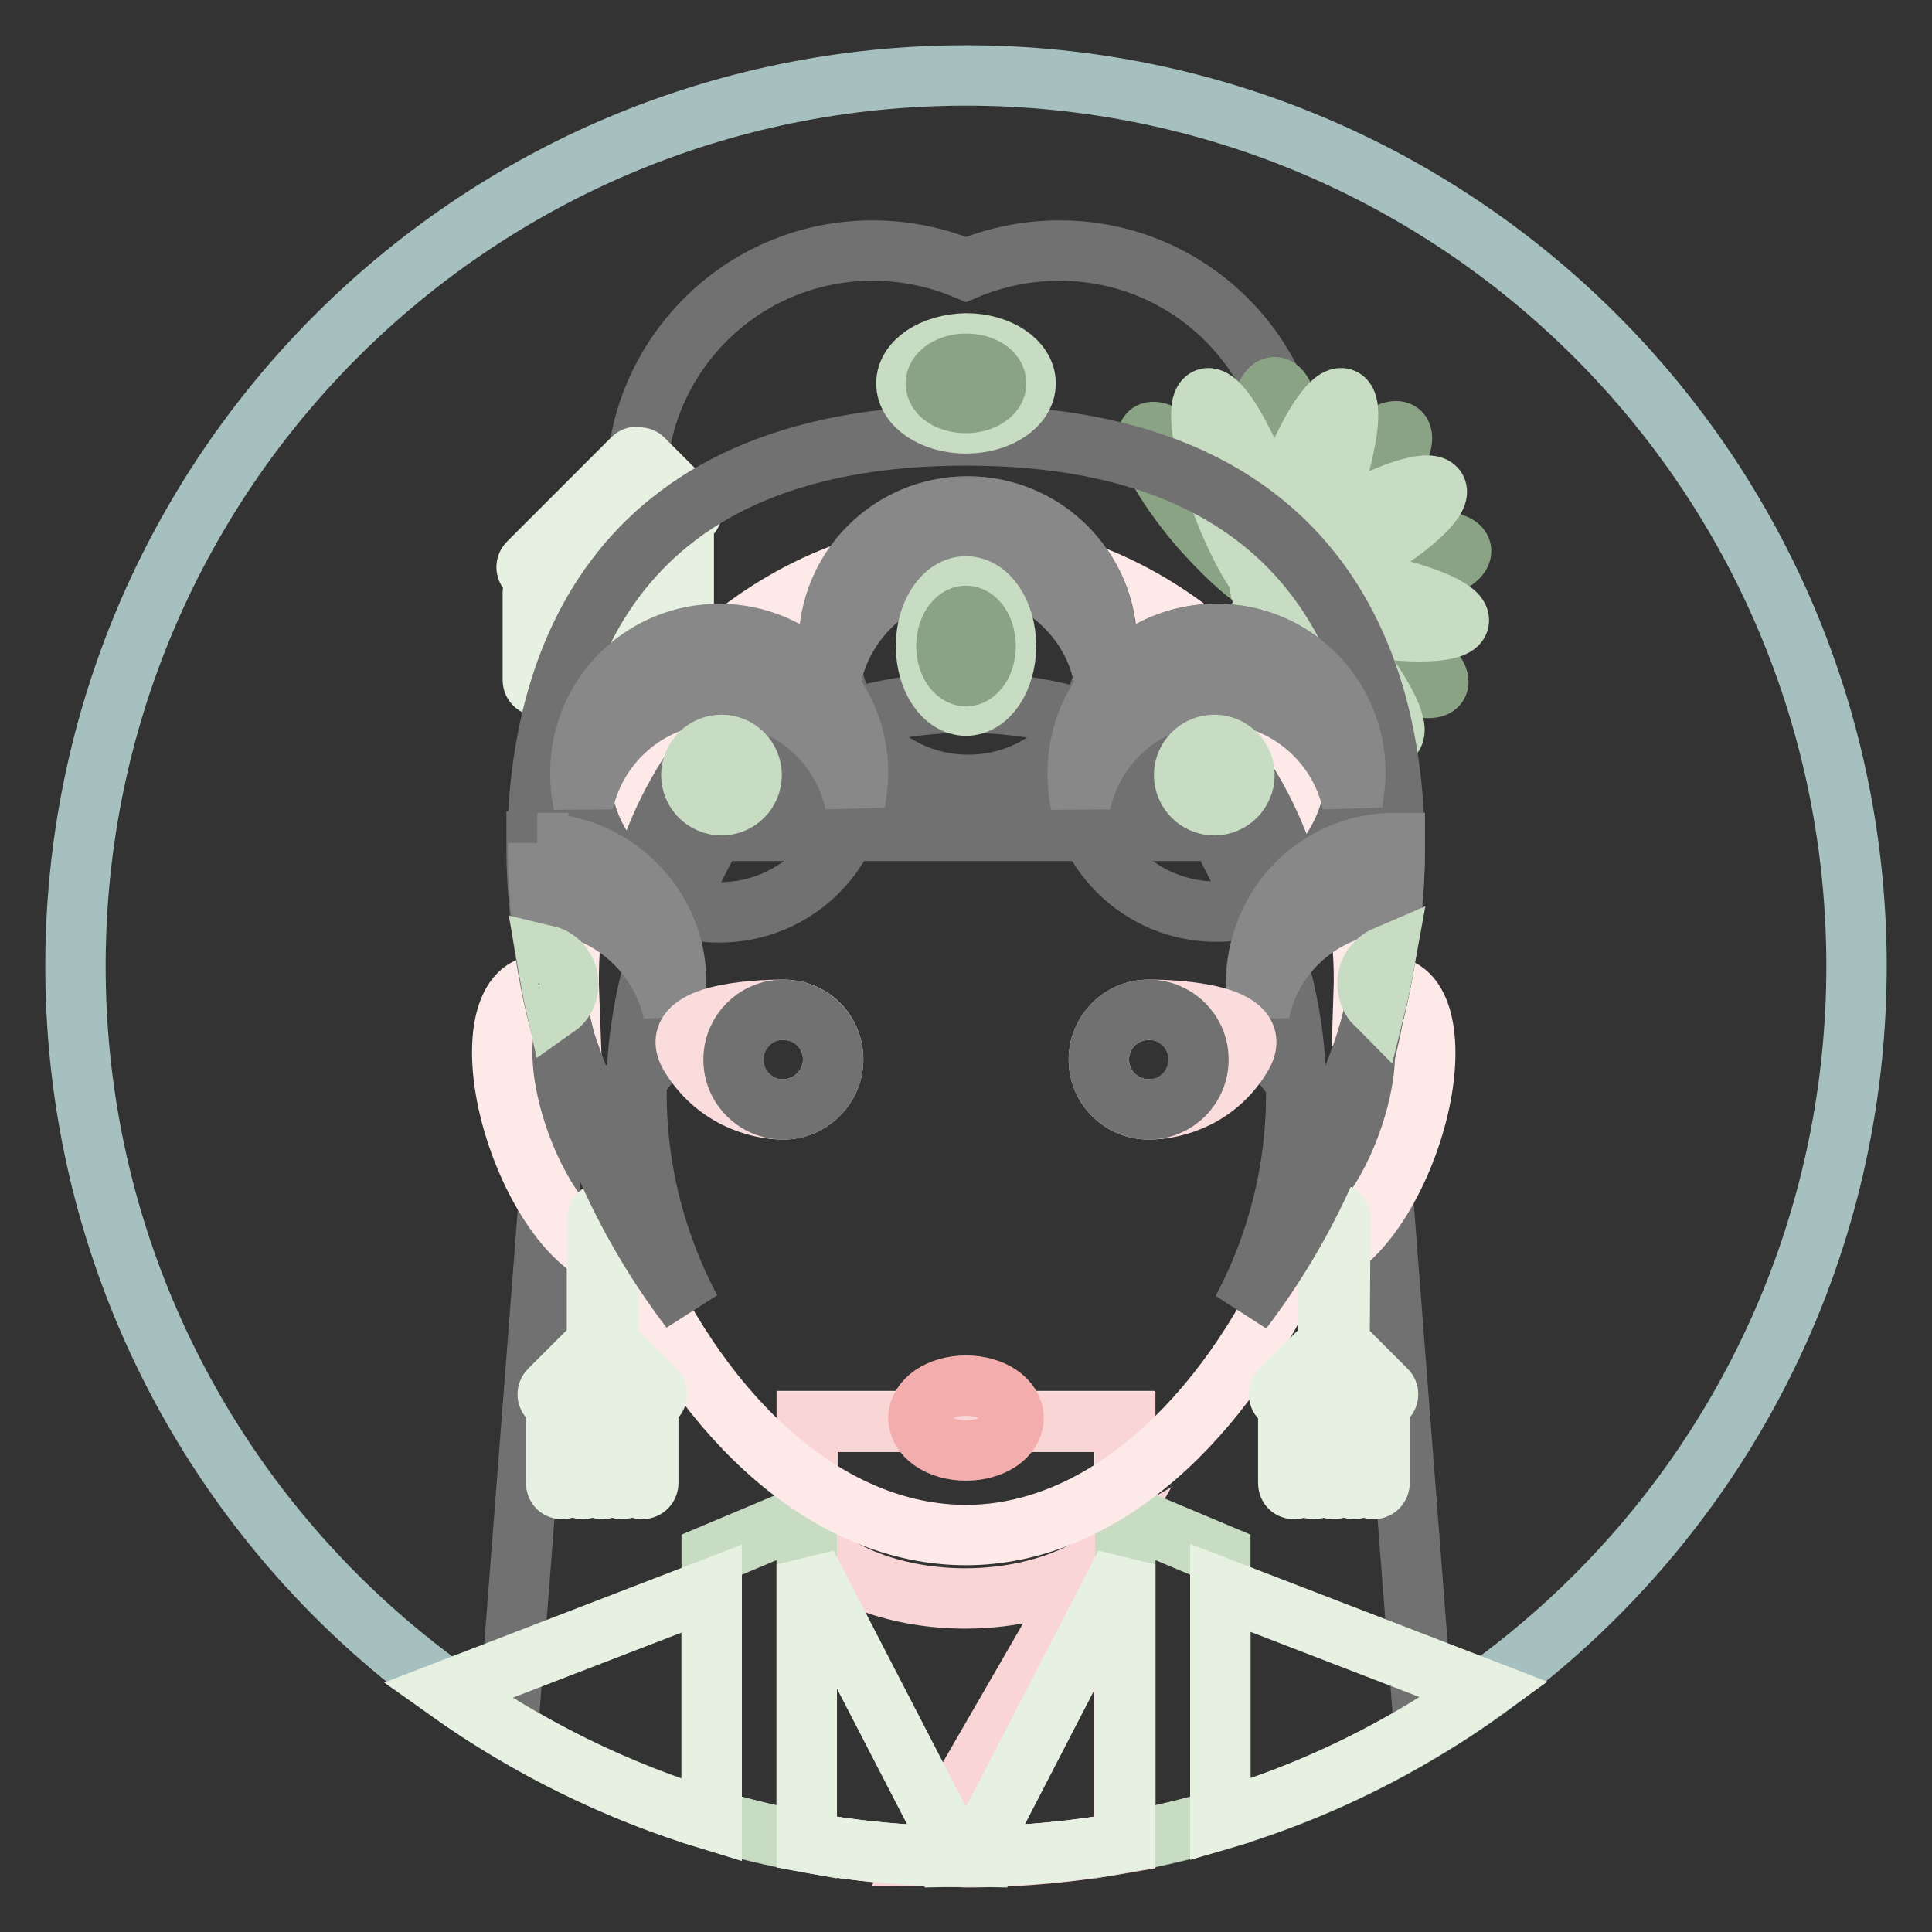 <?xml version="1.0" encoding="utf-8"?>
<!-- Svg Vector Icons : http://www.onlinewebfonts.com/icon -->
<!DOCTYPE svg PUBLIC "-//W3C//DTD SVG 1.1//EN" "http://www.w3.org/Graphics/SVG/1.1/DTD/svg11.dtd">
<svg version="1.1" xmlns="http://www.w3.org/2000/svg" xmlns:xlink="http://www.w3.org/1999/xlink" x="0px" y="0px" viewBox="0 0 256 256" enable-background="new 0 0 256 256" xml:space="preserve">
<rect x="0" y="0" width="256" height="256" fill="#333333" stroke="none"/>
<g> <path stroke-width="8" fill-opacity="0" stroke="#a6bfbf"  d="M10,128c0,65.2,52.8,118,118,118c65.2,0,118-52.8,118-118c0-65.2-52.8-118-118-118C62.8,10,10,62.8,10,128z "/> <path stroke-width="8" fill-opacity="0" stroke="#717171"  d="M188.7,229.2C171,239.9,150.2,246,128,246s-43-6.1-60.7-16.8l9.6-124.4h102.2L188.7,229.2z"/> <path stroke-width="8" fill-opacity="0" stroke="#fce9e8"  d="M149.1,244.1c-6.8,1.2-13.9,1.9-21.1,1.9c-7.2,0-14.2-0.6-21.1-1.9v-55.8h42.1V244.1z"/> <path stroke-width="8" fill-opacity="0" stroke="#fad5d5"  d="M122.4,245.9l22-38.1c-4.4,2.5-10.2,4-16.5,4c-8.8,0-16.5-2.9-20.9-7.2v-16.2h42.1v55.8 c-6.8,1.2-13.9,1.9-21.1,1.9C126.1,246,124.2,245.9,122.4,245.9z"/> <path stroke-width="8" fill-opacity="0" stroke="#c8dcc3"  d="M106.9,244.1c-4.3-0.8-8.5-1.8-12.6-3V206l12.6-5.3V244.1z M161.7,241.1c-4.1,1.2-8.3,2.2-12.6,3v-43.4 l12.6,5.3V241.1z"/> <path stroke-width="8" fill-opacity="0" stroke="#e6f1e1"  d="M59.3,224l35-13.5v30.7C81.8,237.4,70,231.6,59.3,224z M161.7,241.1v-30.7l35,13.5 C186,231.6,174.2,237.4,161.7,241.1z M149.1,244.1c-6.5,1.2-13.2,1.8-20,1.9l20-38.7V244.1z M126.9,246c-6.8-0.1-13.5-0.7-20-1.9 v-36.8L126.9,246z"/> <path stroke-width="8" fill-opacity="0" stroke="#717171"  d="M128,35.7c3.8-1.6,8-2.5,12.4-2.5c17.3,0,31.3,14,31.3,31.3v45.6H84.3V64.5c0-17.3,14-31.3,31.3-31.3 C120,33.2,124.2,34.1,128,35.7z"/> <path stroke-width="8" fill-opacity="0" stroke="#e6f1e1"  d="M84.5,62.4L71.1,75.7c-0.3,0.3-0.8,0.3-1.1,0c-0.3-0.3-0.3-0.8,0-1.1l13.8-13.8c0.2-0.2,0.4-0.3,0.7-0.2 c0.2,0,0.5,0,0.7,0.2l6.3,6.3c0.3,0.3,0.3,0.8,0,1.1c-0.3,0.3-0.8,0.3-1.1,0L84.5,62.4z M81.9,67.1c0.4,0,0.8,0.3,0.8,0.8V90 c0,0.4-0.3,0.8-0.8,0.8s-0.8-0.3-0.8-0.8V67.9C81.1,67.4,81.5,67.1,81.9,67.1z M84.5,64.5c0.4,0,0.8,0.3,0.8,0.8V90 c0,0.4-0.3,0.8-0.8,0.8c-0.4,0-0.8-0.3-0.8-0.8V65.3C83.8,64.8,84.1,64.5,84.5,64.5z M87.2,67.1c0.4,0,0.8,0.3,0.8,0.8V90 c0,0.4-0.3,0.8-0.8,0.8c-0.4,0-0.8-0.3-0.8-0.8V67.9C86.4,67.4,86.8,67.1,87.2,67.1z M79.3,69.8c0.4,0,0.8,0.3,0.8,0.8v19.5 c0,0.4-0.3,0.8-0.8,0.8c-0.4,0-0.8-0.3-0.8-0.8V70.6C78.5,70.1,78.8,69.8,79.3,69.8z M76.6,72.4c0.4,0,0.8,0.3,0.8,0.8v16.9 c0,0.4-0.3,0.8-0.8,0.8c-0.4,0-0.8-0.3-0.8-0.8V73.2C75.8,72.8,76.2,72.4,76.6,72.4z M74,75.1c0.4,0,0.8,0.3,0.8,0.8v14.2 c0,0.4-0.3,0.8-0.8,0.8c-0.4,0-0.8-0.3-0.8-0.8V75.8C73.2,75.4,73.6,75.1,74,75.1z M71.4,77.7c0.4,0,0.8,0.3,0.8,0.8v11.6 c0,0.4-0.3,0.8-0.8,0.8c-0.4,0-0.8-0.3-0.8-0.8V78.5C70.6,78,70.9,77.7,71.4,77.7z M89.8,69.7c0.4,0,0.8,0.3,0.8,0.8V90 c0,0.4-0.3,0.8-0.8,0.8c-0.4,0-0.8-0.3-0.8-0.8V70.5C89,70.1,89.4,69.7,89.8,69.7z"/> <path stroke-width="8" fill-opacity="0" stroke="#fce9e8"  d="M75.4,132.1C74.1,98.6,100.8,73,128,73c27,0,53.8,26,52.7,58.7c1.6-0.9,3.1-1.3,4.5-0.8 c4.3,1.6,4.9,10.8,1.3,20.7c-3.6,9.9-10,16.5-14.3,15c-0.1,0-0.2-0.1-0.2-0.1c-9.7,21.7-26.1,36.9-44,36.9c-18,0-34.6-15-44.3-37.1 c-0.2,0.1-0.3,0.2-0.5,0.2c-4.3,1.6-10.7-5.1-14.3-15c-3.6-9.9-3-19.1,1.3-20.7C71.7,130.3,73.5,130.8,75.4,132.1L75.4,132.1z"/> <path stroke-width="8" fill-opacity="0" stroke="#e6f1e1"  d="M80.6,178l6.2,6.2c0.3,0.3,0.3,0.8,0,1.1c-0.3,0.3-0.8,0.3-1.1,0l-5.9-5.9l-5.9,5.9c-0.3,0.3-0.8,0.3-1.1,0 c-0.3-0.3-0.3-0.8,0-1.1l6.3-6.3v-16.4c0-0.4,0.3-0.8,0.8-0.8c0.4,0,0.8,0.3,0.8,0.8L80.6,178L80.6,178z M177.5,178l6.2,6.2 c0.3,0.3,0.3,0.8,0,1.1c-0.3,0.3-0.8,0.3-1.1,0l-5.9-5.9l-5.9,5.9c-0.3,0.3-0.8,0.3-1.1,0c-0.3-0.3-0.3-0.8,0-1.1l6.3-6.3v-16.4 c0-0.4,0.3-0.8,0.8-0.8c0.4,0,0.8,0.3,0.8,0.8L177.5,178L177.5,178z M174.1,184.1c0.4,0,0.8,0.3,0.8,0.8v11.6 c0,0.4-0.3,0.8-0.8,0.8s-0.8-0.3-0.8-0.8v-11.6C173.3,184.4,173.6,184.1,174.1,184.1z M176.7,181.5c0.4,0,0.8,0.3,0.8,0.8v14.2 c0,0.4-0.3,0.8-0.8,0.8s-0.8-0.3-0.8-0.8v-14.2C175.9,181.8,176.3,181.5,176.7,181.5z M179.4,184.1c0.4,0,0.8,0.3,0.8,0.8v11.6 c0,0.4-0.3,0.8-0.8,0.8c-0.4,0-0.8-0.3-0.8-0.8v-11.6C178.6,184.4,178.9,184.1,179.4,184.1z M171.5,186.7c0.4,0,0.8,0.3,0.8,0.8v9 c0,0.4-0.3,0.8-0.8,0.8s-0.8-0.3-0.8-0.8v-9C170.7,187.1,171,186.7,171.5,186.7z M182,186.7c0.4,0,0.8,0.3,0.8,0.8v9 c0,0.4-0.3,0.8-0.8,0.8c-0.4,0-0.8-0.3-0.8-0.8v-9C181.2,187.1,181.5,186.7,182,186.7z M77.2,184.1c0.4,0,0.8,0.3,0.8,0.8v11.6 c0,0.4-0.3,0.8-0.8,0.8c-0.4,0-0.8-0.3-0.8-0.8v-11.6C76.4,184.4,76.7,184.1,77.2,184.1z M79.8,181.5c0.4,0,0.8,0.3,0.8,0.8v14.2 c0,0.4-0.3,0.8-0.8,0.8c-0.4,0-0.8-0.3-0.8-0.8v-14.2C79,181.8,79.4,181.5,79.8,181.5z M82.4,184.1c0.4,0,0.8,0.3,0.8,0.8v11.6 c0,0.4-0.3,0.8-0.8,0.8c-0.4,0-0.8-0.3-0.8-0.8v-11.6C81.6,184.4,82,184.1,82.4,184.1z M74.5,186.7c0.4,0,0.8,0.3,0.8,0.8v9 c0,0.4-0.3,0.8-0.8,0.8s-0.8-0.3-0.8-0.8v-9C73.7,187.1,74.1,186.7,74.5,186.7z M85.1,186.7c0.4,0,0.8,0.3,0.8,0.8v9 c0,0.4-0.3,0.8-0.8,0.8c-0.4,0-0.8-0.3-0.8-0.8v-9C84.3,187.1,84.6,186.7,85.1,186.7z"/> <path stroke-width="8" fill-opacity="0" stroke="#8aa384"  d="M167.2,77.4c-2.1-1.3-5.3-4.2-8.5-7.9c-4.8-5.7-7.6-11.1-6.4-12.1c1.2-1,6.1,2.7,10.8,8.4 c1.2,1.4,2.2,2.8,3.1,4.1c-0.1-1.6-0.2-3.3-0.2-5.2c0-7.4,1.3-13.4,2.9-13.4c1.6,0,2.9,6,2.9,13.4c0,1.8-0.1,3.5-0.2,5 c0.9-1.3,1.9-2.6,3.1-4c4.8-5.7,9.6-9.4,10.8-8.4c1.2,1-1.7,6.4-6.4,12.1c-1.2,1.5-2.5,2.8-3.7,4c1.4-0.4,2.9-0.7,4.5-1 c7.3-1.3,13.4-1.1,13.7,0.5c0.3,1.6-5.4,3.9-12.7,5.2c-2.1,0.4-4,0.6-5.8,0.7c1.6,0.7,3.4,1.6,5.2,2.7c6.4,3.7,11,7.8,10.2,9.2 c-0.8,1.4-6.6-0.5-13-4.2c-6.2-3.6-10.6-7.5-10.2-9C167.2,77.5,167.2,77.5,167.2,77.4L167.2,77.4z"/> <path stroke-width="8" fill-opacity="0" stroke="#c8dcc3"  d="M167.3,77c-1.6-1.8-3.7-5.8-5.5-10.6c-2.5-7-3.4-13-1.9-13.6c1.5-0.5,4.7,4.7,7.3,11.6 c0.7,1.9,1.3,3.8,1.7,5.5c0.4-1.7,1-3.6,1.7-5.5c2.5-7,5.8-12.1,7.3-11.6c1.5,0.5,0.6,6.6-1.9,13.6c-0.6,1.7-1.2,3.2-1.9,4.6 c1-0.7,2.1-1.3,3.2-2c6.4-3.7,12.2-5.6,13-4.2s-3.8,5.5-10.2,9.2c-1.6,0.9-3.1,1.7-4.6,2.4c1.6,0.1,3.3,0.4,5.1,0.7 c7.3,1.3,13,3.6,12.7,5.2c-0.3,1.6-6.4,1.8-13.7,0.5c-1.8-0.3-3.4-0.7-4.9-1.1c1.1,1.1,2.2,2.3,3.4,3.7c4.8,5.7,7.6,11.1,6.4,12.1 c-1.2,1-6.1-2.7-10.8-8.4c-3.7-4.4-6.2-8.6-6.6-10.8v0c-0.1-0.1-0.1-0.2-0.1-0.4c0-0.1,0-0.2,0-0.3l0.1-0.2 C167.2,77.1,167.2,77,167.3,77L167.3,77z"/> <path stroke-width="8" fill-opacity="0" stroke="#717171"  d="M85.1,115.3l6.2,1.1c-2.8,5.4-4.9,11.4-6,17.7c-2.5,14,0,27.7,6.2,39.4c-8.3-10.9-14.1-23.5-17-37.1 c-2-7.1-3.3-16.4-3.3-23.7c0-22.8,8.6-55,56.8-55c48.2,0,56.8,32.2,56.8,55c0,6.6-1.1,15-2.8,21.8c-2.7,14.3-8.7,27.7-17.4,39.1 c6.2-11.6,8.7-25.4,6.2-39.4c-1.1-6.3-3.2-12.2-6-17.7l6.3-1.1c-8.8-13.4-24.8-22.3-43.1-22.3C109.9,93.1,93.9,102,85.1,115.3 L85.1,115.3z"/> <path stroke-width="8" fill-opacity="0" stroke="#717171"  d="M170.9,118.1c-2.8,1.7-6.1,2.7-9.7,2.7c-10.2,0-18.4-8.2-18.4-18.4c0-10.2,8.2-18.4,18.4-18.4 s18.4,8.2,18.4,18.4c0,4.6-1.7,8.7-4.4,12c2.8-1.7,6.1-2.7,9.6-2.7v1c0,8.3-1.7,19.3-4.2,26.6c-1.1,3.1-2.1,5.7-3.1,7.8 c-6.5-2.8-11.1-9.4-11.1-16.9C166.5,125.6,168.1,121.4,170.9,118.1z M82.2,115.4c-3.3-3.3-5.3-7.9-5.3-12.9 c0-10.2,8.2-18.4,18.4-18.4c10.2,0,18.4,8.2,18.4,18.4c0,10.2-8.2,18.4-18.4,18.4c-4.2,0-8-1.4-11.1-3.7c3.3,3.3,5.3,7.9,5.3,12.9 c0,7.6-4.6,14.1-11.1,16.9c-1-2.1-2-4.7-3.1-7.8c-2.5-7.2-4.2-18.3-4.2-26.6v-1C75.3,111.7,79.1,113.1,82.2,115.4z M128.3,104 c-10.2,0-18.4-8.2-18.4-18.4s8.2-18.4,18.4-18.4c10.2,0,18.4,8.2,18.4,18.4S138.5,104,128.3,104z"/> <path stroke-width="8" fill-opacity="0" stroke="#c8dcc3"  d="M120.1,50.8c0,2.9,3.5,5.3,7.9,5.3c4.4,0,7.9-2.4,7.9-5.3c0-2.9-3.5-5.3-7.9-5.3 C123.6,45.6,120.1,47.9,120.1,50.8z"/> <path stroke-width="8" fill-opacity="0" stroke="#8aa384"  d="M124,50.8c0,1.5,1.8,2.6,4,2.6c2.2,0,4-1.2,4-2.6c0-1.5-1.8-2.6-4-2.6C125.8,48.2,124,49.4,124,50.8z"/> <path stroke-width="8" fill-opacity="0" stroke="#888888"  d="M184.8,111.7v1c0,2.2-0.1,4.5-0.3,6.9c-8.7,0.2-15.9,6.3-17.6,14.5c-0.3-1.3-0.4-2.6-0.4-4 C166.5,119.9,174.7,111.7,184.8,111.7z M71.2,111.7c10.1,0.1,18.4,8.3,18.4,18.4c0,1.3-0.2,2.7-0.4,4c-1.8-8.2-9-14.3-17.6-14.5 c-0.2-2.4-0.3-4.8-0.3-6.9V111.7z M143.2,106.4c-0.3-1.3-0.4-2.6-0.4-4c0-10.2,8.2-18.4,18.4-18.4s18.4,8.2,18.4,18.4 c0,1.3-0.2,2.7-0.4,4c-1.8-8.3-9.2-14.5-18-14.5S145,98.1,143.2,106.4z"/> <path stroke-width="8" fill-opacity="0" stroke="#888888"  d="M110.2,89.5c-0.3-1.3-0.4-2.6-0.4-4c0-10.2,8.2-18.4,18.4-18.4c10.2,0,18.4,8.2,18.4,18.4 c0,1.3-0.2,2.7-0.4,4c-1.8-8.3-9.2-14.5-18-14.5C119.4,75.1,112.1,81.2,110.2,89.5z M77.3,106.4c-0.3-1.3-0.4-2.6-0.4-4 c0-10.2,8.2-18.4,18.4-18.4c10.2,0,18.4,8.2,18.4,18.4c0,1.3-0.2,2.7-0.4,4c-1.8-8.3-9.2-14.5-18-14.5S79.1,98.1,77.3,106.4z"/> <path stroke-width="8" fill-opacity="0" stroke="#c8dcc3"  d="M182.3,133.1c-0.7-0.7-1.1-1.7-1.1-2.8c0-1.6,1-3,2.4-3.6C183.2,128.9,182.8,131.1,182.3,133.1z  M72.4,126.6c1.7,0.4,2.9,2,2.9,3.8c0,1.3-0.6,2.4-1.6,3.1C73.2,131.3,72.8,128.9,72.4,126.6z M128,93.5c-2.9,0-5.3-3.5-5.3-7.9 s2.4-7.9,5.3-7.9s5.3,3.5,5.3,7.9S130.9,93.5,128,93.5z M160.9,106.7c-2.2,0-4-1.8-4-4s1.8-4,4-4s4,1.8,4,4 S163.1,106.7,160.9,106.7z M95.6,106.7c-2.2,0-4-1.8-4-4s1.8-4,4-4c2.2,0,4,1.8,4,4S97.8,106.7,95.6,106.7z"/> <path stroke-width="8" fill-opacity="0" stroke="#8aa384"  d="M125.4,85.6c0,2.2,1.2,4,2.6,4s2.6-1.8,2.6-4s-1.2-4-2.6-4S125.4,83.4,125.4,85.6z"/> <path stroke-width="8" fill-opacity="0" stroke="#fbdcdc"  d="M152.2,147c-3.6,0-6.6-2.9-6.6-6.6c0-3.6,2.9-6.6,6.6-6.6c3.6,0,15.6,0.5,12.4,6 C161.4,145.3,155.9,147,152.2,147z M103.8,147c-3.6,0-9.1-1.7-12.4-7.2c-3.2-5.5,8.7-6,12.4-6c3.7,0,6.6,2.9,6.6,6.6 C110.4,144,107.4,147,103.8,147z"/> <path stroke-width="8" fill-opacity="0" stroke="#717171"  d="M152.2,147c-3.6,0-6.6-2.9-6.6-6.6c0-3.6,2.9-6.6,6.6-6.6c3.6,0,6.6,2.9,6.6,6.6 C158.8,144,155.9,147,152.2,147z M103.8,147c-3.6,0-6.6-2.9-6.6-6.6c0-3.6,2.9-6.6,6.6-6.6c3.6,0,6.6,2.9,6.6,6.6 C110.4,144,107.4,147,103.8,147z"/> <path stroke-width="8" fill-opacity="0" stroke="#f4adad"  d="M121.7,187.9c0,2.4,2.8,4.3,6.3,4.3s6.3-1.9,6.3-4.3s-2.8-4.3-6.3-4.3S121.7,185.5,121.7,187.9z"/></g>
</svg>